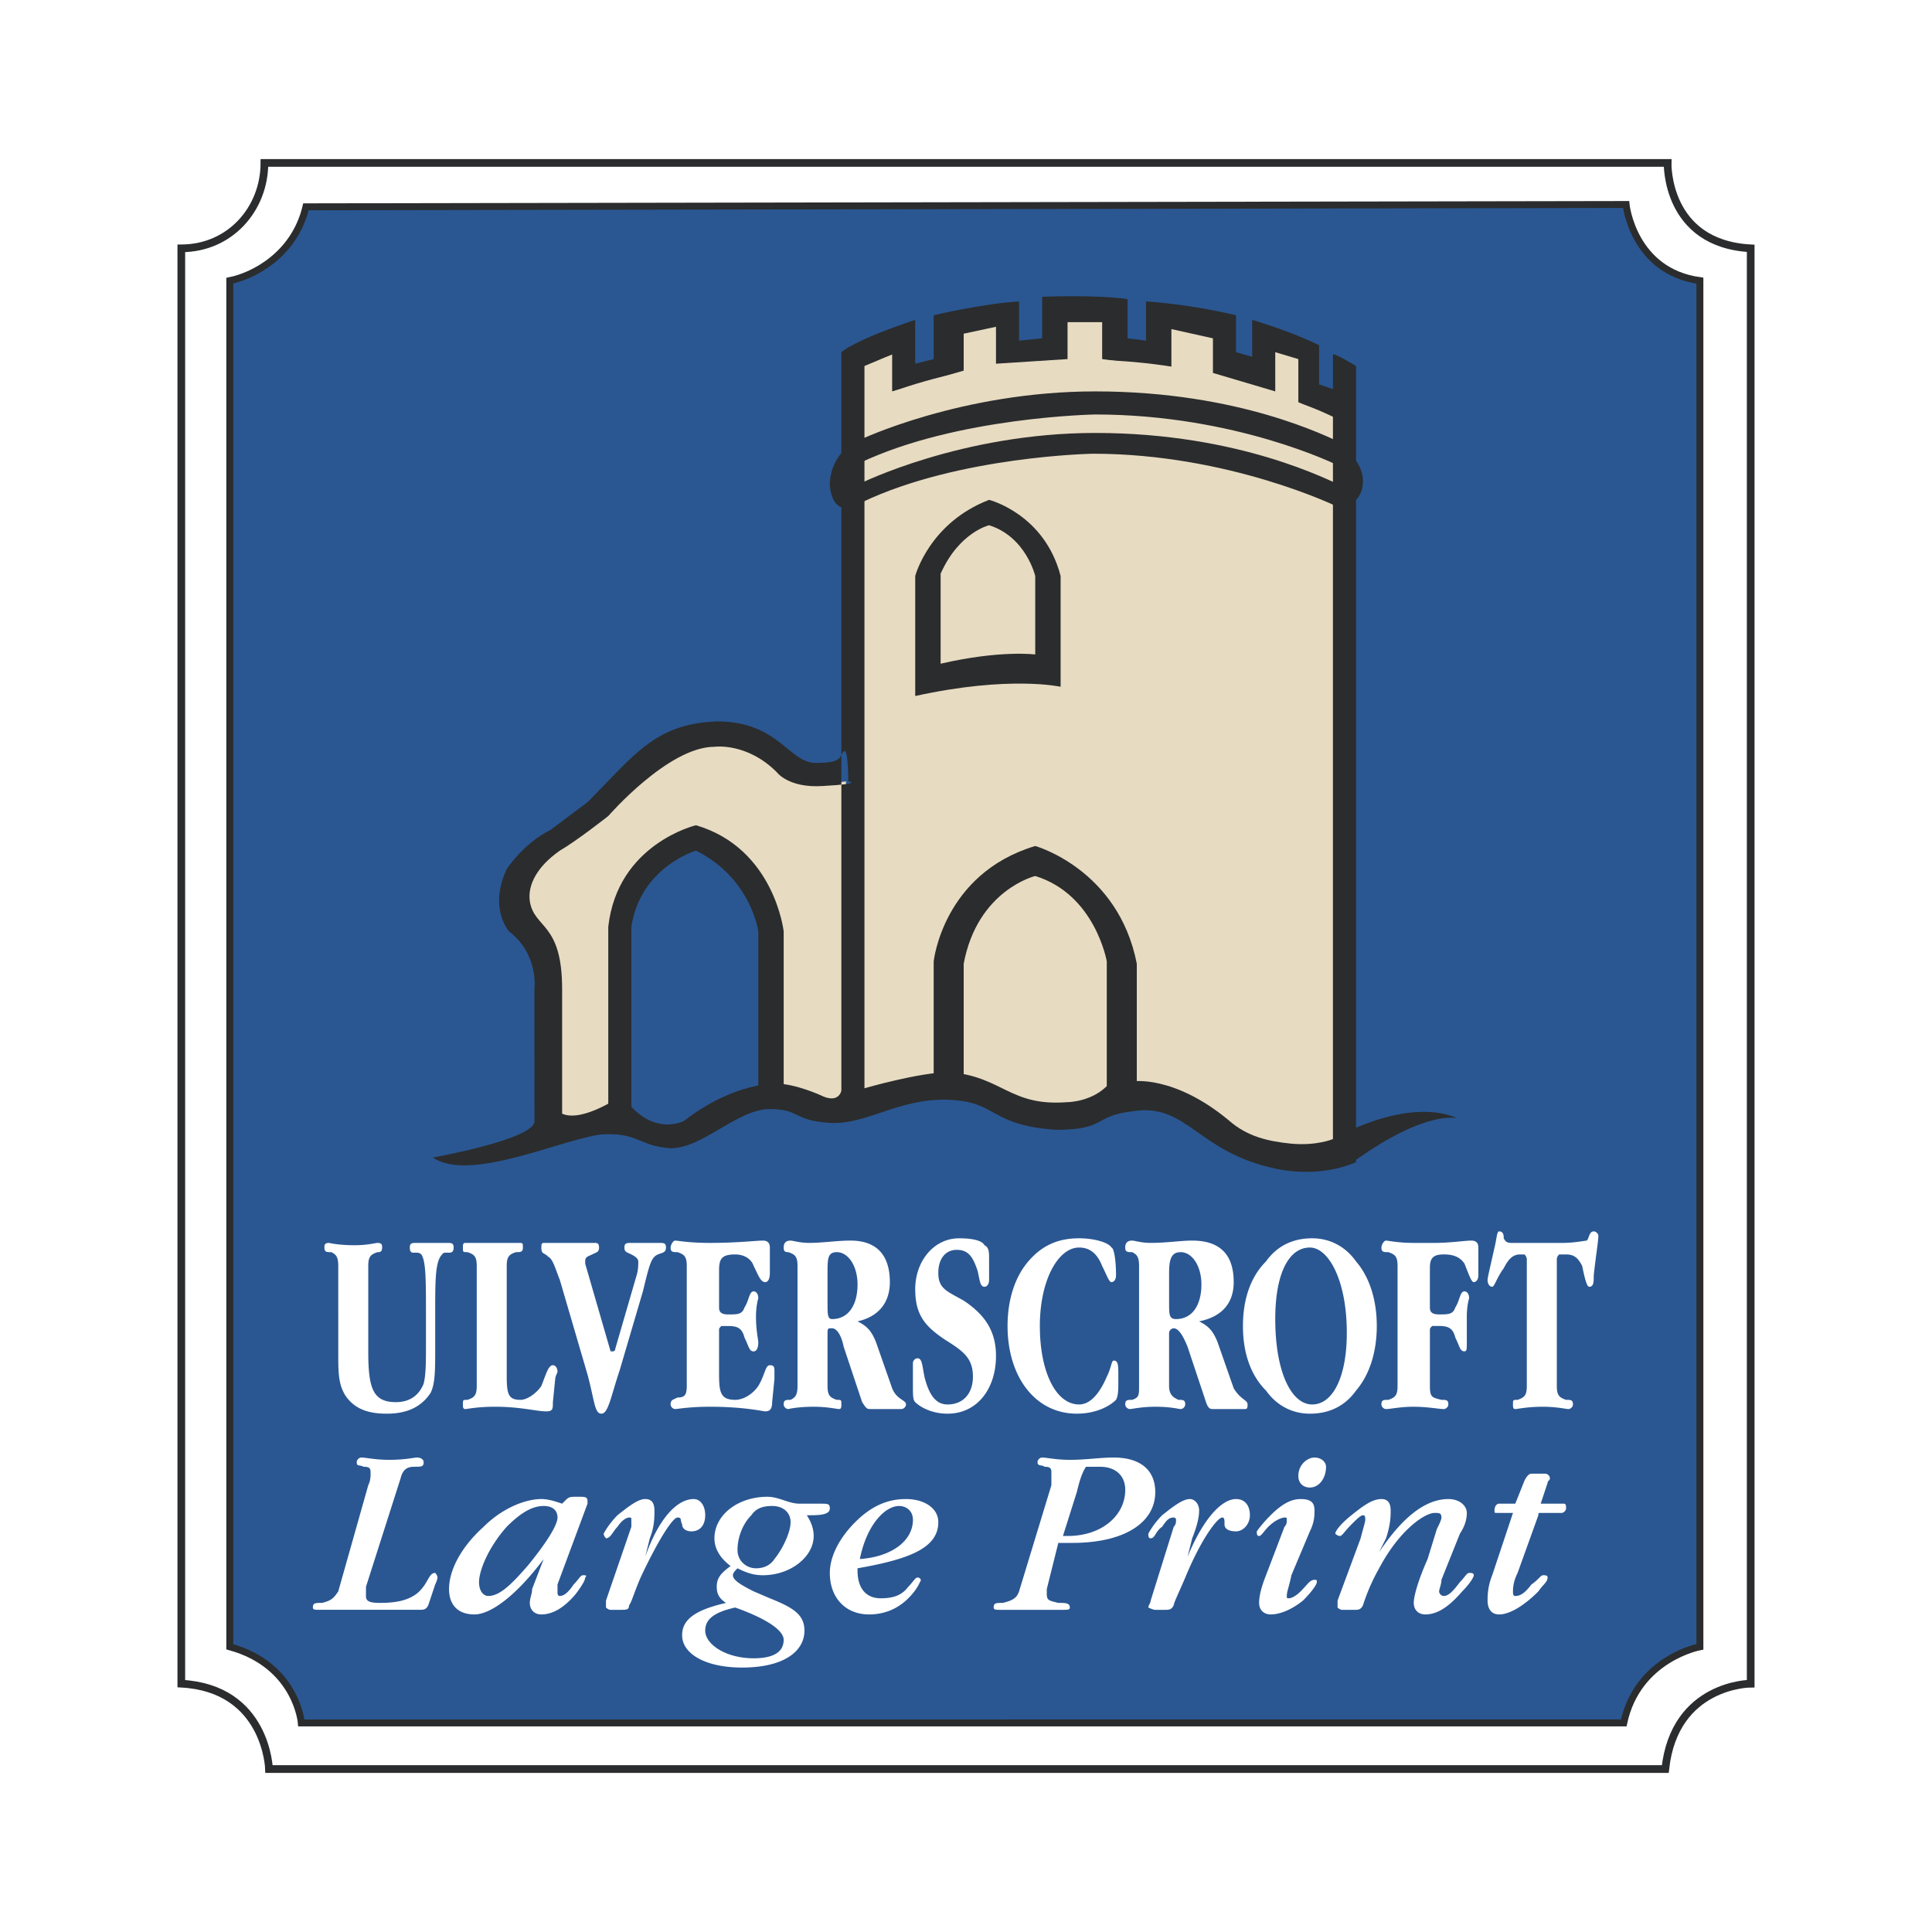 <svg xmlns="http://www.w3.org/2000/svg" width="2500" height="2500" viewBox="0 0 192.756 192.756"><g fill-rule="evenodd" clip-rule="evenodd"><path fill="#fff" d="M0 0h192.756v192.756H0V0z"/><path d="M18.091 24.776c4.835 0 8.29-3.914 8.29-8.519h139.997s-.23 8.058 8.289 8.519V167.98s-7.6 0-8.52 8.518H26.84s-.23-8.057-8.75-8.518V24.776h.001z" fill="#fff" stroke="#2b2c2d" stroke-width=".767" stroke-miterlimit="2.613"/><path d="M22.926 28c2.303-.46 6.447-2.533 7.599-7.367l131.708-.23s.689 6.677 7.367 7.598v136.297s-6.217 1.15-7.598 7.598H30.064s-.46-5.756-7.138-7.598V28z" fill="#2a5792" stroke="#2b2c2d" stroke-width=".691" stroke-miterlimit="2.613"/><path d="M145.424 111.574s-2.994-.922-10.133 4.145l-2.762-1.844s7.598-4.604 12.895-2.301zM133.68 44.576s2.303 1.151 2.303 3.454c0 2.072-1.842 2.763-2.533 2.532l.23-5.986z" fill="#2b2c2d"/><path d="M36.511 159.23c0 .461.23.691 1.382.691 1.611 0 2.763-.23 3.684-.92 1.152-.922 1.152-2.072 1.842-2.072 0 0 .23.23.23.459 0 0 0 .23-.23.691l-.69 2.072c-.23.461-.461.461-.921.461h-9.901c-.46 0-.691 0-.691-.23 0-.461.23-.461.921-.461.921-.23 1.151-.461 1.612-1.15l2.993-10.592c.23-.461.23-.92.23-1.15 0-.461 0-.691-.691-.691-.46-.23-.69 0-.69-.461 0-.229.23-.459.461-.459.46 0 1.381.23 2.763.23 1.612 0 2.533-.23 2.763-.23.461 0 .691.23.691.459 0 .461-.23.461-.921.461s-1.151.23-1.381 1.152l-3.454 10.82-.002.92zM55.623 151.404c0 .689-.921 2.301-2.993 4.834-1.612 1.842-2.763 2.992-3.915 2.992-.46 0-.921-.459-.921-1.381 0-1.15.921-3.453 2.763-5.525 1.382-1.381 2.533-2.072 3.684-2.072.921 0 1.382.461 1.382 1.152zm-1.382 4.143l-1.151 2.994c0 .461-.23.92-.23 1.381 0 .691.46 1.15 1.151 1.15 1.151 0 2.303-.689 3.454-2.07.69-.922.92-1.383.92-1.613.23-.229 0-.229-.23-.229s-.46.459-.921.92c-.46.691-.921 1.15-1.381 1.15-.23 0-.23-.229-.23-.459v-.691l2.993-8.059v-.23c0-.459-.23-.459-.921-.459-.921 0-.921 0-1.381.459l-.23.23c-.691-.23-1.382-.461-2.073-.461-1.612 0-3.915.922-5.756 2.764-2.303 2.072-3.454 4.375-3.454 6.217 0 1.611.921 2.531 2.533 2.531 1.611 0 4.144-1.842 6.907-5.525zM62.991 151.633c0-.229 0-.229-.23-.229s-.69.229-1.151.92c-.46.461-.691 1.15-1.151 1.15 0 0-.23-.229-.23-.459 0 0 .46-.922 1.381-1.842 1.151-.922 2.072-1.613 2.763-1.613s.921.461.921 1.152 0 1.611-.46 2.762l-.46 1.842c1.381-3.912 3.223-5.756 4.835-5.756.69 0 1.151.691 1.151 1.613 0 .92-.46 1.611-1.381 1.611-.46 0-.921-.23-.921-.691-.23-.461 0-.689-.461-.689-.46 0-1.842 2.07-3.684 5.984-.691 1.613-.921 2.533-1.152 2.764 0 .461-.23.461-.921.461h-.921c-.23 0-.46-.23-.46-.23v-.691l2.533-7.367-.001-.692zM78.878 151.863c0 .922-.69 2.533-1.611 3.684-.46.691-1.151.922-1.843.922-.92 0-1.842-.691-1.842-1.842 0-1.152.461-2.533 1.382-3.453.46-.691 1.151-.922 2.072-.922 1.152 0 1.842.691 1.842 1.611zm-2.071 7.598l-1.612-.689c-1.381-.691-2.072-1.152-2.072-1.611 0-.23.23-.461.46-.691.921.461 1.612.691 2.533.691 2.763 0 5.065-1.844 5.065-3.914 0-.691-.23-1.383-.69-2.072h.46c1.382 0 1.842-.23 1.842-.691s-.23-.461-.921-.461h-2.073c-1.151 0-2.072-.689-3.223-.689-2.994 0-5.296 1.842-5.296 4.143 0 1.152.691 2.072 1.612 2.764-.921.691-1.382 1.15-1.382 2.072 0 .691.23 1.15.921 1.611-2.993.691-4.375 1.611-4.375 3.223 0 1.842 2.302 3.225 5.987 3.225 4.145 0 6.217-1.611 6.217-3.684 0-1.616-1.151-2.305-3.453-3.227zm-3.454.922c3.224 1.15 4.835 2.303 4.835 3.223 0 1.152-.921 1.842-2.994 1.842-2.763 0-4.835-1.381-4.835-2.762 0-1.153.921-1.842 2.994-2.303zM85.787 155.547c.69-3.453 2.532-5.295 3.914-5.295.691 0 1.382.461 1.382 1.381 0 2.072-2.073 3.683-5.296 3.914zm-.231.922c5.296-.922 8.059-2.072 8.059-4.605 0-1.381-1.382-2.303-3.224-2.303-1.842 0-3.454.691-5.066 2.303s-2.533 3.453-2.533 5.066c0 2.531 1.612 4.143 3.915 4.143 1.381 0 2.763-.459 3.914-1.611.921-.92 1.151-1.611 1.151-1.611.23-.23 0-.461-.23-.461s-.46.461-.921.922c-.69.92-1.611 1.15-2.763 1.15-1.381 0-2.302-.92-2.302-2.762v-.231zM108.352 146.338h1.381c1.613 0 2.533.922 2.533 2.303 0 2.533-2.303 4.605-5.756 4.605h-.461l1.383-4.375c.228-.922.459-1.842.92-2.533zm-3.914 12.203l1.15-4.605h1.383c5.295 0 8.289-2.072 8.289-5.064 0-2.303-1.613-3.453-4.145-3.453-1.383 0-2.764.23-4.375.23-1.383 0-2.303-.23-2.764-.23-.23 0-.461.23-.461.459 0 .461.461.23.691.461.691 0 .691.23.691.691v1.15l-3.225 10.592c-.23.689-.689.92-1.611 1.15-.691 0-.922 0-.922.461 0 .23.23.23.691.23h6.217c.461 0 .691 0 .691-.23 0-.461-.461-.461-1.152-.461-.92-.23-1.15-.23-1.15-.92.002 0 .002-.231.002-.461zM117.332 151.633c0-.229-.23-.229-.23-.229-.461 0-.691.229-1.152.92-.689.461-.689 1.15-1.15 1.15-.23 0-.23-.229-.23-.459 0 0 .461-.922 1.381-1.842 1.152-.922 2.074-1.613 2.764-1.613.461 0 .922.461.922 1.152s-.23 1.611-.691 2.762l-.461 1.842c1.611-3.912 3.455-5.756 4.836-5.756.92 0 1.381.691 1.381 1.613 0 .92-.689 1.611-1.381 1.611s-1.15-.23-1.15-.691 0-.689-.23-.689c-.461 0-2.072 2.07-3.686 5.984-.689 1.613-1.15 2.533-1.15 2.764-.23.461-.461.461-.922.461h-.92c-.23 0-.691-.23-.691-.23 0-.23.23-.461.23-.691l2.303-7.367c.227-.231.227-.462.227-.692zM128.385 159.23c0 .23 0 .23.229.23.23 0 .691-.23 1.152-.689.691-.691.92-1.152 1.381-1.152.23 0 .23 0 .23.23s-.461.922-1.381 1.842c-1.152.922-2.303 1.381-3.225 1.381-.689 0-1.15-.459-1.15-1.15s.23-1.611.691-2.762l1.842-4.836c.23-.23.23-.461.23-.691 0-.229 0-.229-.23-.229s-.922.229-1.613.92c-.459.461-.689.922-.92.922s-.23-.23-.23-.461c0 0 .461-.691 1.381-1.611 1.152-1.152 2.072-1.613 2.994-1.613 1.15 0 1.381.461 1.381 1.152 0 .461 0 1.15-.461 2.072l-1.842 4.375c-.231 1.151-.459 1.611-.459 2.07zm2.761-13.812c.691 0 1.152.459 1.152.92 0 1.152-.691 2.072-1.613 2.072-.689 0-1.15-.461-1.15-1.15 0-1.153.922-1.842 1.611-1.842zM133.449 160.383v-.691l2.303-6.217c.23-.92.461-1.611.461-1.842 0-.229 0-.459-.23-.459s-.691.459-1.15.92c-.691.691-.922 1.152-1.152 1.152s-.461-.23-.461-.23c0-.23.461-.922 1.613-1.842 1.15-.922 2.072-1.613 2.992-1.613.691 0 .922.461.922 1.152 0 .461 0 1.381-.461 2.762l-.691 1.383c2.303-3.453 4.605-5.297 6.908-5.297 1.15 0 1.842.691 1.842 1.383 0 .689-.23 1.381-.691 2.072l-1.842 4.604c0 .461-.23.922-.23 1.152s.23.459.461.459c.461 0 .922-.459 1.611-1.381.461-.461.691-.92.922-.92s.461 0 .461.23c0 .229-.461.92-1.152 1.611-1.381 1.611-2.531 2.301-3.684 2.301-.691 0-1.15-.459-1.15-1.15s.459-2.303 1.381-4.375l.922-2.992c.229-.461.459-.922.459-1.15 0-.461-.23-.461-.689-.461-.922 0-3.455 1.611-5.527 5.525a19.58 19.58 0 0 0-1.611 3.684c-.23.461-.461.461-.922.461h-1.15c-.234-.001-.465-.231-.465-.231zM149.338 150.943c-.23 0-.23 0-.23-.23 0-.461.23-.691.459-.691h1.613l.92-2.303c.23-.459.461-.689.691-.689h1.381c.23 0 .461.23.461.461 0 .229-.23.229-.23.459l-.689 2.072h2.303c.23 0 .23.23.23.461s-.23.461-.461.461h-2.072c-.23 0-.23 0-.23.23l-2.072 5.756c-.461.92-.461 1.611-.461 1.842s0 .459.23.459c.461 0 .92-.229 1.611-1.15.691-.461.922-.92 1.152-.92.229 0 .459 0 .459.229 0 .461-.459.691-.92 1.383-1.613 1.611-2.994 2.301-3.916 2.301-.689 0-1.15-.459-1.15-1.381 0-.461 0-1.381.461-2.531l2.072-6.217h-1.612v-.002zM33.057 124.928c-.46 0-.69 0-.69-.461 0-.23 0-.461.46-.461 0 0 .921.23 2.533.23 1.382 0 2.072-.23 2.303-.23.461 0 .461.23.461.461 0 .461-.23.461-.461.461-.691.229-.921.459-.921 1.381v8.518c0 3.684.46 5.066 2.763 5.066 1.382 0 2.303-.691 2.763-1.842.23-.922.23-2.072.23-4.145v-2.764c0-3.453 0-5.295-.46-5.986-.461-.459-1.151.23-1.151-.689 0-.461.23-.461.69-.461H44.57c.46 0 .691 0 .691.461 0 .92-.921.23-1.151.689-.691.691-.691 2.533-.691 5.986v3.454c0 2.072 0 3.455-.46 4.375-.921 1.381-2.303 2.072-4.375 2.072-1.842 0-3.224-.461-4.145-1.842-.69-1.15-.69-2.303-.69-4.145V126.308c0-.921-.231-1.152-.692-1.38zM51.939 139.662c.69 0 1.611-.691 2.072-1.383.46-1.15.691-2.07 1.151-2.07.23 0 .46.23.46.689 0 0-.23.461-.23.691l-.23 2.303c0 .689 0 .92-.691.92-.921 0-2.532-.461-5.065-.461-1.842 0-2.763.23-2.993.23-.23 0-.23-.23-.23-.459 0-.461 0-.461.46-.461.691-.23.921-.461.921-1.383v-11.971c0-.922-.23-1.152-.921-1.381-.46 0-.46 0-.46-.461 0-.23 0-.461.23-.461H51.709c.46 0 .46 0 .46.461s-.23.461-.691.461c-.69.229-.921.459-.921 1.381v11.051c0 1.843.231 2.304 1.382 2.304zM54.702 125.387c-.461-.459-.691-.23-.691-.92 0-.23 0-.461.23-.461h5.066c.23 0 .46 0 .46.461s-.23.461-.691.689c-.461.23-.691.23-.691.691v.23l2.533 8.748h.23s.23 0 .23-.23l2.072-7.137c.23-.689.23-1.15.23-1.611 0-.23-.23-.461-.691-.691-.46-.229-.69-.229-.69-.689s.23-.461.69-.461h2.763c.46 0 .691 0 .691.461 0 .689-.691.461-1.151.92-.46.461-.69 1.611-1.151 3.453l-2.303 7.828c-.921 2.764-1.151 4.375-1.842 4.375s-.69-1.381-1.382-3.914l-2.763-9.439c-.458-1.151-.689-2.073-1.149-2.303zM71.741 132.754v3.914c0 2.072 0 2.994 1.612 2.994.921 0 1.842-.691 2.302-1.383.691-1.15.691-2.07 1.152-2.07s.46.23.46.689v.691l-.23 2.303c0 .689-.23.92-.69.92-.23 0-2.073-.461-5.526-.461-2.072 0-3.224.23-3.454.23-.23 0-.46-.23-.46-.459 0-.461.23-.461.69-.691.691 0 .921-.23.921-1.152v-11.971c0-.922-.23-1.152-.921-1.381-.46 0-.69 0-.69-.461 0-.23.23-.691.46-.691s1.382.23 3.454.23c2.763 0 4.604-.23 5.296-.23.46 0 .691.23.691.691v2.531c0 .691-.23.922-.46.922-.461 0-.691-.691-1.152-1.611-.23-.691-.921-1.152-1.842-1.152-1.381 0-1.612.461-1.612 1.613v3.684c0 .459.23.689.921.689.921 0 1.382 0 1.612-.689.46-.691.46-1.613.921-1.613.23 0 .46.23.46.691 0 0-.23.691-.23 1.842 0 1.381.23 2.303.23 2.533 0 .689-.23.92-.46.92-.46 0-.46-.459-.921-1.381-.23-.92-.691-1.15-1.612-1.15H71.973c-.232.23-.232.23-.232.459zM82.563 126.998c0-1.381 0-2.07.921-2.07 1.151 0 2.072 1.381 2.072 3.223 0 2.072-.921 3.453-2.533 3.453-.46 0-.46-.461-.46-1.611v-2.995zm.23 5.527h.23c.461 0 .921.689 1.151 1.842l1.842 5.525c.46.689.46.689.921.689H89.931c.23 0 .46-.23.46-.459 0-.461-.921-.461-1.381-1.613l-1.612-4.604c-.46-1.152-.921-1.611-1.842-2.072 2.072-.461 3.224-1.842 3.224-3.914 0-2.764-1.382-4.145-3.915-4.145-1.381 0-2.763.23-4.145.23-.921 0-1.612-.23-1.842-.23-.46 0-.69.23-.69.691s.23.461.46.461c.691.229.92.459.92 1.381v11.971c0 .922-.229 1.152-.69 1.383-.46 0-.69 0-.69.461 0 .229.23.459.46.459 0 0 .92-.23 2.533-.23 1.382 0 2.303.23 2.533.23.23 0 .23-.23.23-.459 0-.461 0-.461-.46-.461-.691-.23-.921-.461-.921-1.383v-5.295c0-.229 0-.458.23-.458zM91.543 135.518c.46 0 .46.691.69 1.842.46 1.842 1.151 2.764 2.303 2.764 1.612 0 2.532-1.152 2.532-2.764 0-1.842-.92-2.533-2.763-3.684-2.072-1.381-2.993-2.533-2.993-5.064 0-2.764 1.842-5.066 4.375-5.066 1.381 0 2.303.23 2.533.691.461.23.461.691.461 1.381v2.072c0 .461-.23.691-.461.691-.461 0-.461-.691-.691-1.611-.461-1.383-.921-2.072-2.072-2.072s-1.842.92-1.842 2.301c0 1.613.921 1.842 2.533 2.764 2.073 1.381 3.223 2.992 3.223 5.525 0 3.223-1.842 5.756-4.835 5.756-1.612 0-2.763-.691-3.224-1.15-.23-.23-.23-.691-.23-1.613v-2.301c.001-.232.23-.462.461-.462zM102.596 125.848c1.381-1.611 2.992-2.303 5.064-2.303 1.613 0 2.994.461 3.225.922.23 0 .461 1.15.461 2.762 0 .461-.23.691-.461.691s-.461-.691-.922-1.611c-.461-1.152-1.15-1.842-2.303-1.842-2.072 0-3.914 3.223-3.914 7.828 0 4.604 1.611 7.828 3.914 7.828 1.152 0 2.072-1.152 2.764-2.764.461-.92.461-1.611.691-1.611.461 0 .461.461.461 1.611v.23c0 1.15 0 1.611-.23 2.072-.691.689-2.072 1.381-3.914 1.381-4.146 0-6.908-3.684-6.908-8.748-.001-2.532.689-4.835 2.072-6.446zM116.641 126.998c0-1.381.23-2.07 1.152-2.07 1.15 0 2.072 1.381 2.072 3.223 0 2.072-.922 3.453-2.533 3.453-.691 0-.691-.461-.691-1.611v-2.995zm.461 5.527c.461 0 .922.689 1.381 1.842l1.842 5.525c.23.689.461.689.691.689h3.222c.232 0 .232-.23.232-.459 0-.461-.691-.461-1.383-1.613l-1.611-4.604c-.461-1.152-.922-1.611-1.842-2.072 2.303-.461 3.453-1.842 3.453-3.914 0-2.764-1.381-4.145-4.145-4.145-1.15 0-2.533.23-4.145.23-.922 0-1.611-.23-1.842-.23-.461 0-.691.23-.691.691s.23.461.691.461c.461.229.689.459.689 1.381v11.971c0 .922 0 1.152-.689 1.383-.461 0-.691 0-.691.461 0 .229.23.459.461.459s1.15-.23 2.533-.23c1.611 0 2.303.23 2.533.23s.459-.23.459-.459c0-.461-.229-.461-.689-.461-.461-.23-.922-.461-.922-1.383v-5.295a.497.497 0 0 1 .463-.458zM130.686 124.467c1.844 0 3.686 3.223 3.686 8.518 0 4.375-1.383 7.139-3.455 7.139s-3.684-3.225-3.684-8.52c-.001-4.606 1.38-7.137 3.453-7.137zm.23-.922c-1.842 0-3.453.691-4.604 2.303-1.613 1.611-2.303 3.914-2.303 6.447 0 2.531.689 4.834 2.303 6.445 1.15 1.611 2.762 2.303 4.373 2.303 1.844 0 3.455-.691 4.605-2.303 1.383-1.611 2.072-3.914 2.072-6.445 0-2.533-.689-4.836-2.072-6.447-1.149-1.612-2.761-2.303-4.374-2.303zM143.811 139.662c.461 0 .691 0 .691.461 0 .229-.23.459-.461.459-.461 0-1.611-.23-2.992-.23-1.383 0-2.303.23-2.764.23-.23 0-.461-.23-.461-.459 0-.461.23-.461.691-.461.691-.23.92-.461.92-1.383v-11.971c0-.922-.229-1.152-.92-1.381-.461 0-.691 0-.691-.461 0-.23.23-.691.461-.691s1.15.23 2.764.23h2.072c1.611 0 2.992-.23 3.684-.23.461 0 .691.23.691.691v2.761c0 .461-.23.691-.461.691s-.461-.691-.922-1.842c-.461-.691-1.15-.922-2.072-.922-1.15 0-1.381.461-1.381 1.383v3.914c0 .459.23.689.92.689.922 0 1.383 0 1.613-.689.459-.691.459-1.613.92-1.613.23 0 .461.23.461.691 0 0-.23.691-.23 1.842v2.533c0 .689 0 .92-.23.92-.461 0-.461-.459-.92-1.381-.23-.92-.691-1.15-1.613-1.15H142.892c-.23.23-.23.23-.23.459v5.525c-.002 1.155.229 1.155 1.149 1.385zM155.324 125.617v12.662c0 .922.23 1.152.922 1.383.459 0 .689 0 .689.461 0 .229-.23.459-.461.459-.229 0-1.15-.23-2.531-.23-1.613 0-2.533.23-2.764.23s-.23-.23-.23-.459c0-.461 0-.461.461-.461.689-.23.92-.461.92-1.383v-12.662c0-.23-.23-.461-.23-.461h-.459c-.691 0-1.152.461-1.613 1.383-.689.92-.92 1.842-1.15 1.842s-.461-.23-.461-.691c0-.23.23-1.15.691-3.223.23-.922.23-1.611.459-1.611.461 0 .461.459.461.689.23.461.461.461.922.461h4.836c1.381 0 2.303-.23 2.531-.23.23-.23.23-.92.691-.92.23 0 .461.229.461.459 0 .461-.23 1.842-.461 3.914 0 .691 0 1.152-.461 1.152-.23 0-.459-.922-.689-2.072-.461-.922-.922-1.152-1.611-1.152h-.691c-.001-.001-.232.23-.232.46z" fill="#fff"/><path d="M60.228 111.574v-19.11s.46-7.828 9.21-10.59c0 0 7.599 1.612 8.98 10.821v16.347h-2.763V92.925s-.69-5.295-6.217-8.058c0 0-5.526 1.611-6.447 7.597v19.11h-2.763z" fill="#2b2c2d"/><path d="M52.399 89.932s-.921-2.302 2.303-4.375c0 0 4.835-3.454 5.756-4.604 0 0 4.375-5.065 8.75-6.446 0 0 2.302-1.151 5.756.229 0 0 2.303 1.151 3.454 2.763 0 0 1.381 1.151 5.987.46v31.542s-.46.689-1.151.689c0 0-1.381-.23-4.145-1.381l-.921-.23V92.925s-.921-8.289-8.75-10.591c0 0-7.829 1.842-8.75 10.13v18.188s-2.993 1.611-4.835.691l-.23-13.354s0-3.684-1.612-5.065c0 .001-1.842-1.611-1.612-2.992z" fill="#e7dbc2"/><path d="M56.083 98.68v12.434c2.072.92 5.986-1.842 5.986-1.842 2.994 4.373 6.217 2.533 6.217 2.533 5.066-3.914 9.21-3.686 9.21-3.686 1.842 0 4.375 1.152 4.375 1.152 1.842.92 2.072-.461 2.072-.461V35.137s1.151-1.151 7.368-3.223v4.374l1.842-.46v-4.375s4.836-1.151 8.52-1.381v3.914l2.303-.23v-4.145s5.297-.23 8.52.23v3.914l1.842.23v-3.914s4.145.23 8.98 1.381v3.684l1.611.46v-3.684s3.914 1.151 6.678 2.532v3.914l1.381.46v-3.454s0-.23 2.303 1.151v79.429s-3.223 1.611-7.828.691c-8.059-1.611-8.98-6.678-14.506-5.756-3.914.461-2.533 1.842-7.6 1.842-6.676-.461-5.756-2.764-10.591-2.992-5.065-.23-8.289 2.531-11.973 2.301-3.684-.229-2.994-1.381-5.986-1.381-3.224 0-6.678 3.914-9.901 3.914-3.224-.23-3.224-1.611-6.908-1.381-3.914.459-13.125 4.834-16.809 2.303 0 0 10.361-1.844 10.131-3.684V98.68s.461-3.453-2.532-5.755c0 0-2.073-2.302-.23-6.216 0 0 1.612-2.533 4.375-3.914l3.684-2.763c4.605-4.604 6.678-7.828 12.895-8.058 6.217 0 7.138 4.144 9.901 4.144s2.302-.69 2.763-1.151c.46-.46.46 2.993.46 2.993s1.612.23-2.533.46c-3.454.23-4.605-1.381-4.605-1.381-2.993-2.993-6.217-2.532-6.217-2.532-4.604 0-10.592 6.907-10.592 6.907s-3.223 2.533-4.835 3.454c-2.303 1.611-3.224 3.453-2.993 5.065.459 2.761 3.222 2.07 3.222 8.747z" fill="#2b2c2d"/><path d="M132.988 113.645V41.583s-1.842-.921-3.453-1.382v-4.375l-2.303-.69v3.914l-6.217-1.842v-3.453l-4.145-.921v3.914l-6.908-.921v-3.684h-3.453v3.684l-7.139.46v-3.684l-3.223.691v3.684L89.01 39.05v-3.684s-1.152.46-2.763 1.151v72.062s5.526-1.611 8.519-1.611c5.296.461 5.988 3.453 11.744 2.992 0 0 2.533 0 4.145-1.842s.922-.689 1.611-.689c.691 0 .691.461.691.461s4.145-.691 9.67 3.914c1.844 1.611 3.914 2.07 6.217 2.301 2.533.231 4.144-.46 4.144-.46z" fill="#e7dbc2"/><path d="M85.787 43.886v2.302c9.67-4.604 23.487-4.835 23.487-4.835 14.045 0 24.176 5.064 24.176 5.064l.23-2.302c-1.15-.461-9.9-5.065-24.406-5.065-13.357 0-23.487 4.836-23.487 4.836-3.224 1.381-2.994 4.604-2.994 4.604.46 3.914 3.454 1.381 3.454 1.381l-.46-5.985z" fill="#2b2c2d"/><path d="M85.787 48.26s10.131-5.065 23.487-5.065c14.506 0 23.486 4.835 24.637 5.295l-.461 2.072s-10.822-5.295-24.406-5.295c0 0-13.355.23-23.026 4.835l-.231-1.842zM93.154 109.041V95.917s.921-8.749 10.131-11.512c0 0 8.291 2.303 10.133 11.743v14.043l-2.994.922V95.917s-1.15-6.677-7.139-8.519c0 0-5.756 1.381-7.137 8.75v12.662l-2.994.231z" fill="#2b2c2d"/><path d="M91.312 69.441V57.469s1.381-5.295 7.369-7.598c0 0 5.525 1.382 7.137 7.598V68.52s-5.064-1.151-14.506.921z" fill="#2b2c2d"/><path d="M88.549 39.281s21.183-8.979 44.21 2.303l-22.797-5.065-21.413 2.762zM93.846 57.239c1.842-4.144 4.836-4.835 4.836-4.835 3.684 1.151 4.604 5.065 4.604 5.065v7.828s-3.453-.46-9.439.921v-8.979h-.001z" fill="#e7dbc2"/></g></svg>